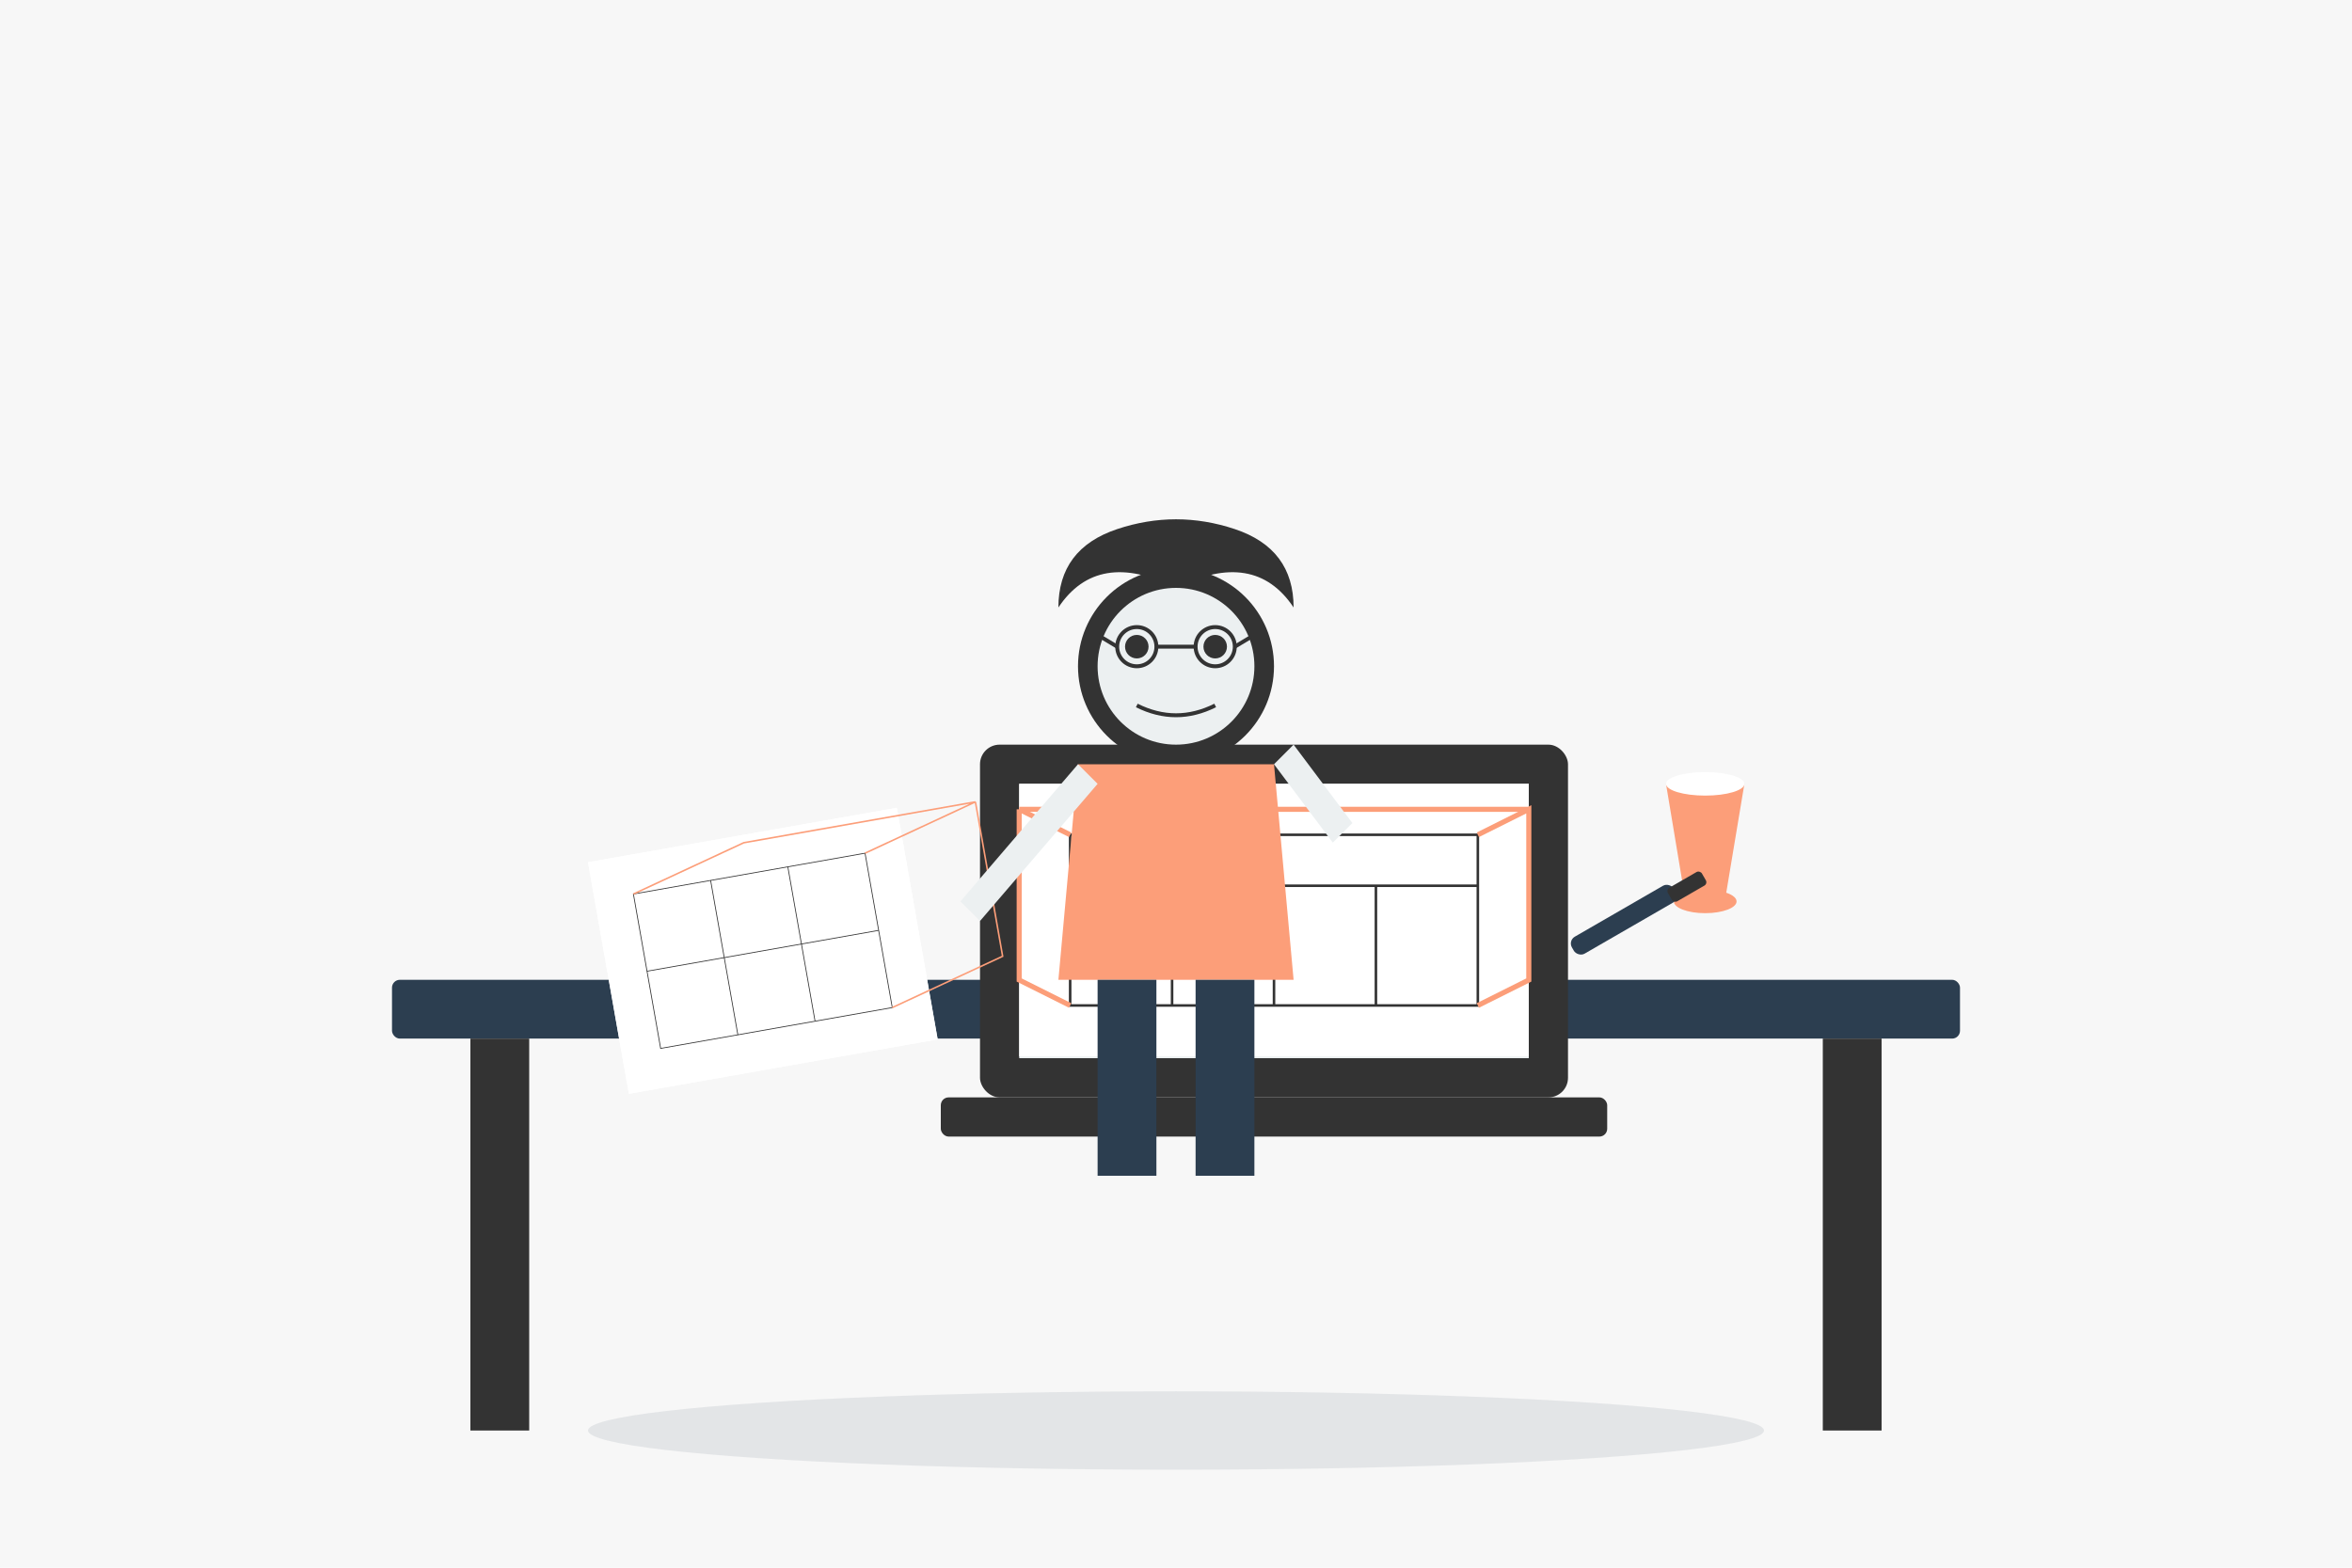 <svg xmlns="http://www.w3.org/2000/svg" viewBox="0 0 600 400">
  <style>
    .primary { fill: #fc9e79; }
    .secondary { fill: #2c3e50; }
    .light { fill: #ecf0f1; }
    .dark { fill: #333; }
    .white { fill: #fff; }
    .outline { fill: none; stroke: #333; stroke-width: 1; }
  </style>
  
  <!-- Tło -->
  <rect width="600" height="400" fill="#f7f7f7" />
  
  <!-- Biurko -->
  <rect class="secondary" x="100" y="250" width="400" height="15" rx="2" />
  <rect class="dark" x="120" y="265" width="15" height="100" />
  <rect class="dark" x="465" y="265" width="15" height="100" />
  
  <!-- Laptop -->
  <g>
    <rect class="dark" x="250" y="190" width="150" height="90" rx="5" />
    <rect class="light" x="260" y="200" width="130" height="70" />
    <rect class="dark" x="240" y="280" width="170" height="10" rx="2" />
    
    <!-- Zawartość ekranu - plan budynku -->
    <g transform="translate(260, 200) scale(0.65)">
      <rect fill="#fff" x="0" y="0" width="200" height="107" />
      <path fill="none" stroke="#333" stroke-width="1" d="M20,20 L180,20 L180,87 L20,87 L20,20" />
      <path fill="none" stroke="#333" stroke-width="1" d="M20,40 L180,40" />
      <path fill="none" stroke="#333" stroke-width="1" d="M100,40 L100,87" />
      <path fill="none" stroke="#333" stroke-width="1" d="M60,40 L60,87" />
      <path fill="none" stroke="#333" stroke-width="1" d="M140,40 L140,87" />
      <path fill="none" stroke="#fc9e79" stroke-width="2" d="M180,20 L200,10 L200,77 L180,87" />
      <path fill="none" stroke="#fc9e79" stroke-width="2" d="M0,10 L20,20" />
      <path fill="none" stroke="#fc9e79" stroke-width="2" d="M0,10 L0,77 L20,87" />
      <path fill="none" stroke="#fc9e79" stroke-width="2" d="M0,10 L200,10" />
    </g>
  </g>
  
  <!-- Rysunki na biurku -->
  <g>
    <rect class="white" x="150" y="220" width="80" height="60" transform="rotate(-10, 150, 220)" />
    <g transform="translate(150, 220) rotate(-10) scale(0.2)">
      <rect fill="#fff" x="0" y="0" width="400" height="300" />
      <path fill="none" stroke="#333" d="M50,50 L350,50 L350,250 L50,250 Z" />
      <path fill="none" stroke="#333" d="M50,150 L350,150" />
      <path fill="none" stroke="#333" d="M150,50 L150,250" />
      <path fill="none" stroke="#333" d="M250,50 L250,250" />
      <path fill="none" stroke="#fc9e79" stroke-width="2" d="M50,50 L200,10 L500,10 L350,50" />
      <path fill="none" stroke="#fc9e79" stroke-width="2" d="M350,250 L500,210 L500,10" />
    </g>
  </g>
  
  <!-- Kubek -->
  <g>
    <path class="primary" d="M430,230 L440,230 L445,200 L425,200 Z" />
    <ellipse class="primary" cx="435" cy="230" rx="8" ry="3" />
    <ellipse class="white" cx="435" cy="200" rx="10" ry="3" />
  </g>
  
  <!-- Długopis -->
  <g>
    <rect class="secondary" x="400" y="240" width="30" height="5" rx="2" transform="rotate(-30, 400, 240)" />
    <rect class="dark" x="425" y="227" width="10" height="4" rx="1" transform="rotate(-30, 425, 227)" />
  </g>
  
  <!-- Architekt -->
  <g>
    <!-- Głowa -->
    <circle class="dark" cx="300" cy="170" r="25" />
    
    <!-- Twarz -->
    <circle class="light" cx="300" cy="170" r="20" />
    
    <!-- Oczy -->
    <circle class="dark" cx="290" cy="165" r="3" />
    <circle class="dark" cx="310" cy="165" r="3" />
    
    <!-- Usta -->
    <path fill="none" stroke="#333" stroke-width="1" d="M290,180 Q300,185 310,180" />
    
    <!-- Okulary -->
    <circle fill="none" stroke="#333" stroke-width="1" cx="290" cy="165" r="5" />
    <circle fill="none" stroke="#333" stroke-width="1" cx="310" cy="165" r="5" />
    <line x1="295" y1="165" x2="305" y2="165" stroke="#333" stroke-width="1" />
    <line x1="285" y1="165" x2="280" y2="162" stroke="#333" stroke-width="1" />
    <line x1="315" y1="165" x2="320" y2="162" stroke="#333" stroke-width="1" />
    
    <!-- Fryzura -->
    <path class="dark" d="M300,150 Q320,140 330,155 Q330,140 315,135 Q300,130 285,135 Q270,140 270,155 Q280,140 300,150" />
    
    <!-- Korpus -->
    <path class="primary" d="M275,195 L325,195 L330,250 L270,250 Z" />
    
    <!-- Ręce -->
    <path class="light" d="M275,195 L245,230 L250,235 L280,200 Z" />
    <path class="light" d="M325,195 L340,215 L345,210 L330,190 Z" />
    
    <!-- Nogi -->
    <rect class="secondary" x="280" y="250" width="15" height="50" />
    <rect class="secondary" x="305" y="250" width="15" height="50" />
  </g>
  
  <!-- Cień -->
  <ellipse fill="#2c3e50" opacity="0.1" cx="300" cy="365" rx="150" ry="10" />
</svg>
